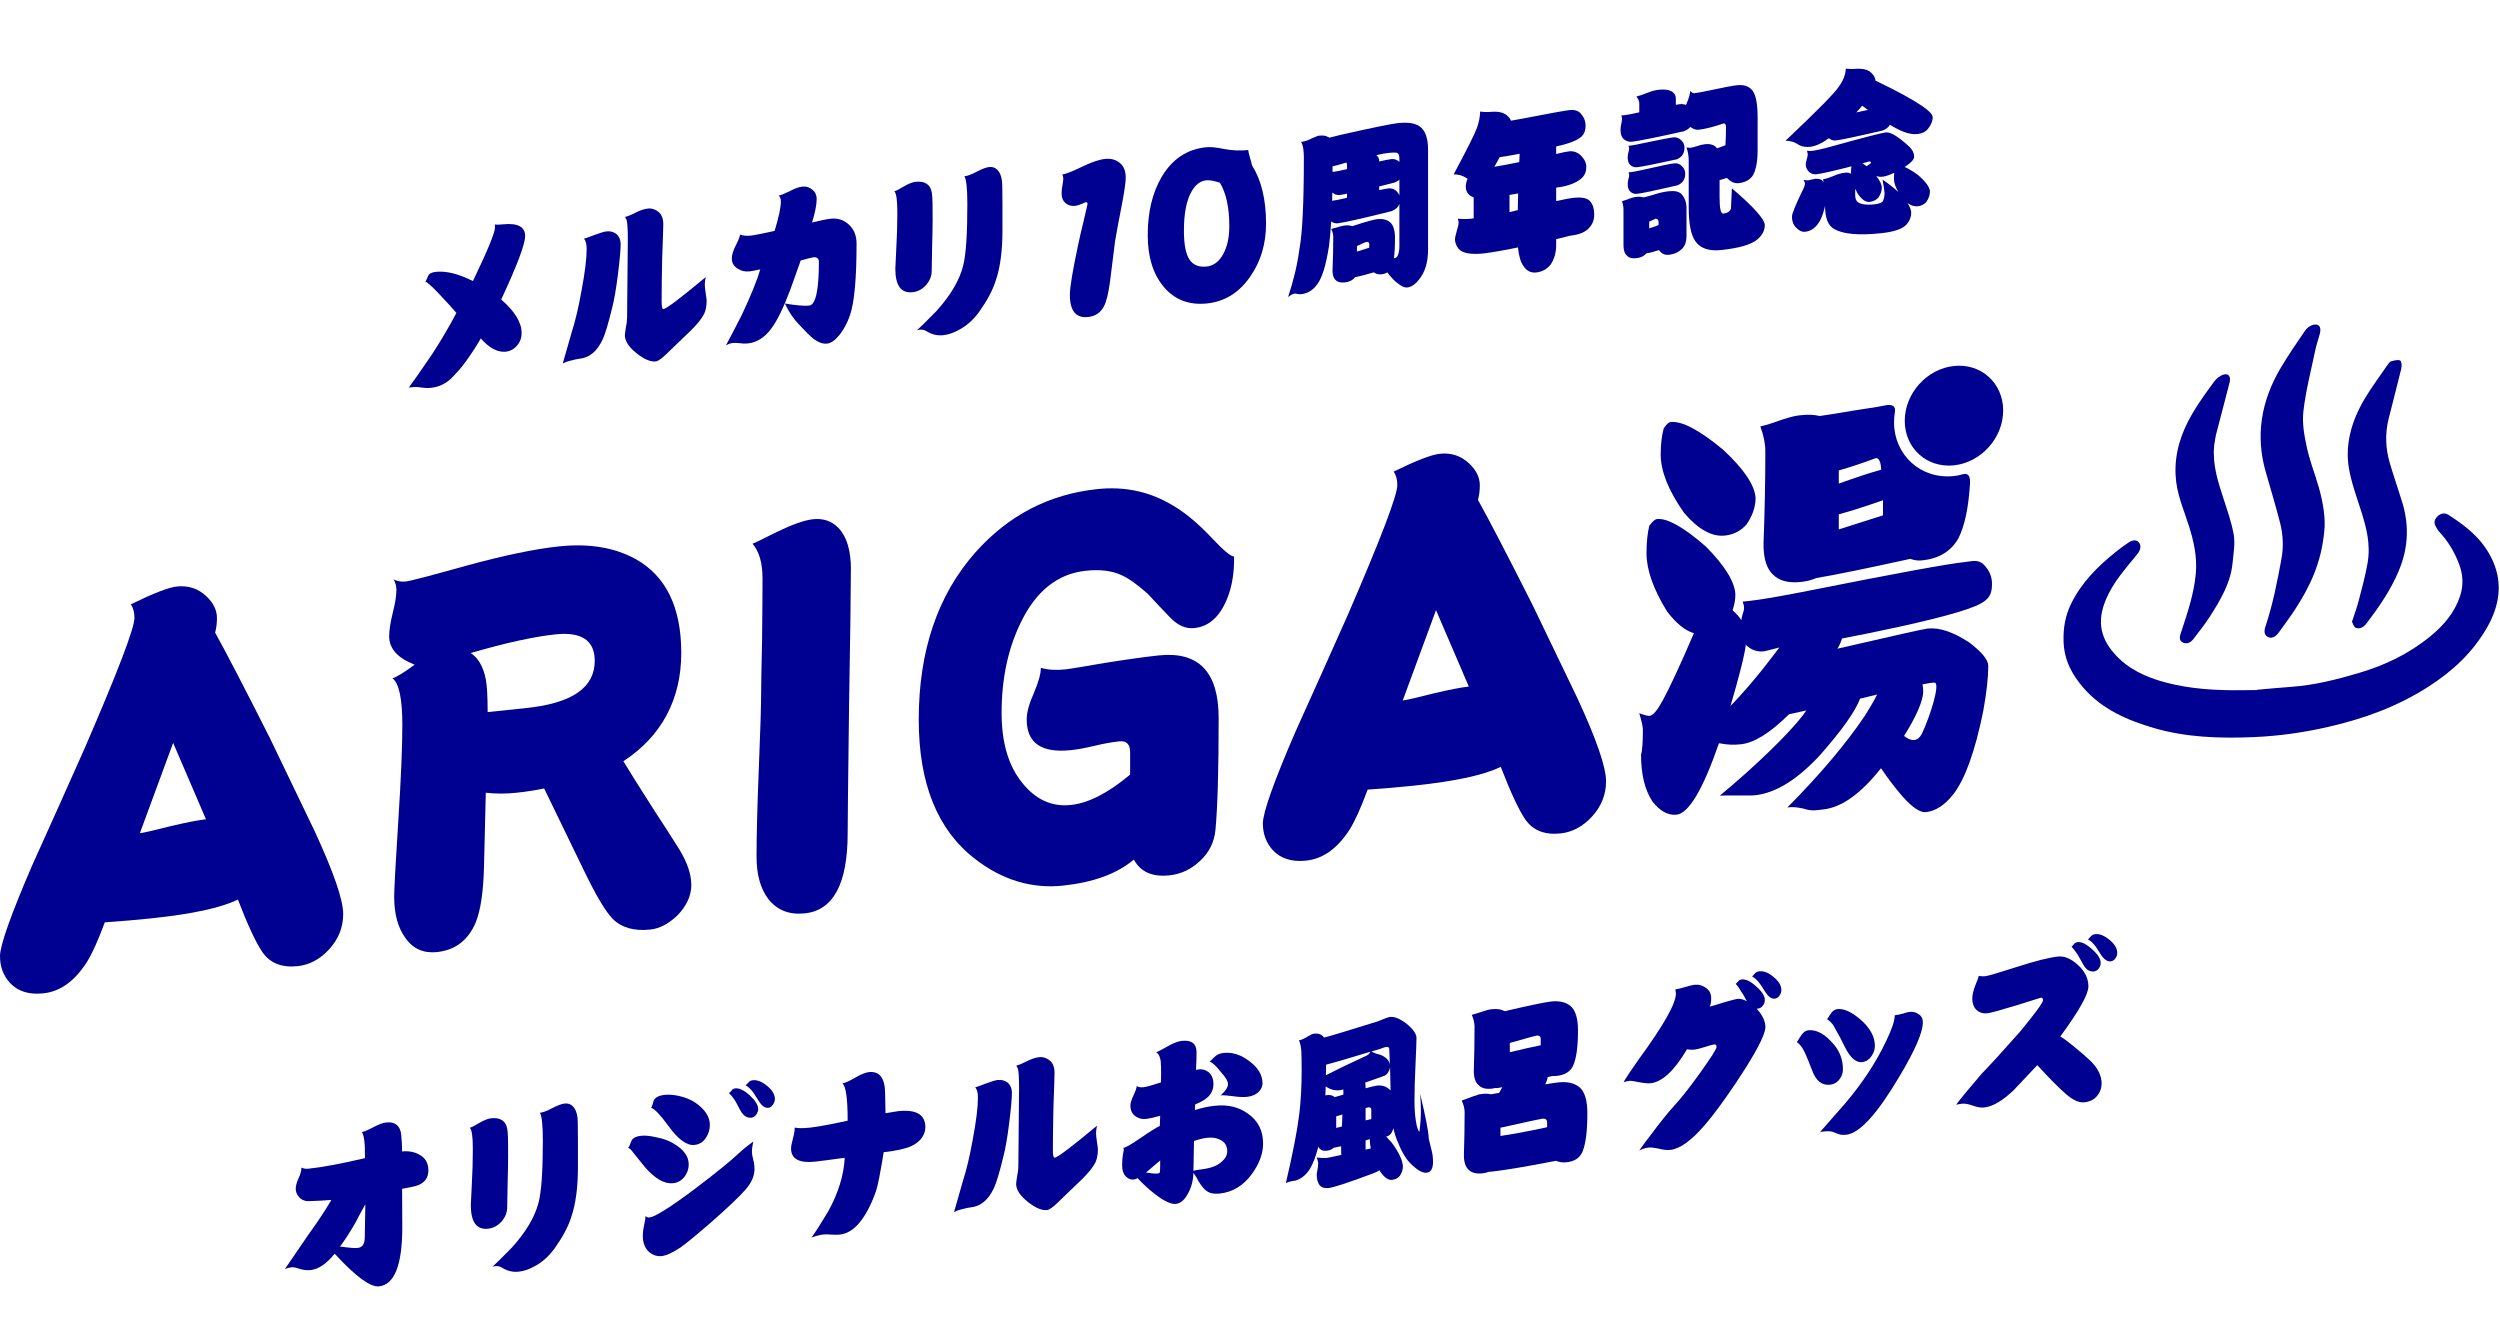 <svg width="625" height="333" viewBox="0 0 625 333" fill="none" xmlns="http://www.w3.org/2000/svg">
<path d="M131.278 59.012C131.278 61.044 129.287 66.334 125.306 74.881C128.706 77.849 130.405 80.627 130.405 83.213C130.405 84.629 129.915 85.805 128.935 86.739C128.2 87.432 127.389 87.825 126.501 87.919C124.418 88.138 122.321 87.034 120.208 84.608C119.534 85.757 118.906 86.777 118.325 87.67C116.824 89.921 115.645 91.523 114.788 92.475C113.563 93.866 112.69 94.759 112.17 95.152C110.853 96.183 109.398 96.783 107.806 96.95C107.01 97.034 106.198 97.011 105.372 96.883C104.575 96.751 103.963 96.707 103.534 96.752L102.202 96.892C103.09 95.722 105.05 92.914 108.082 88.469C110.256 85.131 112.261 81.718 114.099 78.23C112.935 76.874 111.879 75.708 110.929 74.73C108.694 72.255 107.163 70.799 106.336 70.363C106.459 70.319 106.688 69.864 107.025 68.997C107.27 68.417 107.913 68.073 108.954 67.963C111.557 67.69 114.65 68.458 118.233 70.267C121.907 62.614 123.745 58.157 123.745 56.894C123.745 56.71 123.729 56.45 123.699 56.114C124.128 56.192 124.786 56.184 125.674 56.091C129.41 55.699 131.278 56.672 131.278 59.012Z" fill="#000091"/>
<path d="M176.66 75.165C176.66 76.427 176.461 77.51 176.062 78.414C175.45 79.649 174.271 81.112 172.526 82.804C170.566 84.673 168.606 86.557 166.646 88.457C165.421 89.663 164.518 90.297 163.936 90.358C162.619 90.496 161.027 89.817 159.159 88.32C157.199 86.771 156.219 85.272 156.219 83.825C156.219 83.61 156.296 83.001 156.449 82C156.663 80.992 156.771 80.15 156.771 79.472C156.771 78.887 156.801 75.682 156.862 69.856C156.924 64.03 156.954 60.686 156.954 59.824C156.954 57.484 156.862 55.892 156.679 55.049C156.526 54.788 156.388 54.51 156.265 54.215C156.725 54.167 157.567 53.832 158.792 53.211C159.986 52.593 161.073 52.232 162.053 52.129C162.788 52.052 163.507 52.238 164.212 52.687C165.284 53.314 165.819 54.427 165.819 56.028C165.819 56.983 165.728 59.825 165.544 64.556C165.452 69.215 165.406 72.853 165.406 75.47C165.406 76.702 165.559 77.301 165.865 77.269C166.6 77.192 170.122 74.528 176.43 69.277C176.277 69.971 176.2 70.594 176.2 71.149C176.2 71.641 176.277 72.372 176.43 73.341C176.583 74.311 176.66 74.918 176.66 75.165ZM155.163 60.982C155.163 62.398 154.949 64.838 154.52 68.301C154.061 72.075 153.555 75.007 153.004 77.097C152.055 80.984 151.274 83.575 150.661 84.871C149.283 87.818 147.37 89.42 144.92 89.678C144.369 89.736 143.527 89.916 142.394 90.22C141.904 90.333 141.337 90.547 140.694 90.861L142.899 83.147C143.817 80.31 144.644 76.821 145.379 72.679C146.237 68.155 146.665 64.677 146.665 62.245C146.665 60.982 146.436 60.129 145.976 59.684C146.16 59.665 147.017 59.359 148.549 58.767C150.049 58.209 151.06 57.903 151.58 57.848C152.652 57.736 153.555 58.01 154.29 58.672C154.872 59.319 155.163 60.089 155.163 60.982Z" fill="#000091"/>
<path d="M214.14 60.88C214.14 69.532 213.605 75.47 212.533 78.692C211.89 80.607 211.017 82.269 209.915 83.678C208.812 85.057 207.756 85.799 206.745 85.905C205.673 86.018 204.495 85.572 203.208 84.568C202.535 84.023 201.386 82.881 199.763 81.143C198.294 79.604 197.115 77.85 196.227 75.88C199.044 76.354 201.065 76.526 202.29 76.397C203.913 76.227 204.724 72.585 204.724 65.472C204.724 64.61 204.25 64.229 203.3 64.329C203.117 64.348 202.075 64.612 200.177 65.119C199.779 66.208 198.906 68.655 197.559 72.461C195.844 77.013 194.251 80.26 192.782 82.2C191.128 84.406 189.184 85.626 186.948 85.861C186.305 85.929 185.631 85.907 184.927 85.797C184.192 85.72 183.595 85.706 183.136 85.754C182.646 85.806 182.095 86.002 181.482 86.344C182.309 84.84 183.626 82.316 185.432 78.769C187.729 73.879 189.275 70.067 190.072 67.336C188.663 67.638 187.79 67.807 187.453 67.842C186.29 67.964 185.295 67.746 184.468 67.186C183.457 66.584 182.952 65.729 182.952 64.62C182.952 63.697 183.304 62.566 184.008 61.23C184.682 59.866 185.019 58.999 185.019 58.63C185.693 58.928 186.596 59.018 187.729 58.899C188.556 58.812 190.531 58.42 193.654 57.722C194.696 54.318 195.216 51.877 195.216 50.399C195.216 49.691 195.032 49.187 194.665 48.887C195.124 48.838 196.028 48.482 197.375 47.817C198.692 47.124 199.763 46.734 200.59 46.647C201.54 46.548 202.382 46.813 203.117 47.444C203.821 48.017 204.173 48.78 204.173 49.735C204.173 51.12 203.79 53.085 203.025 55.629C205.168 55.096 206.715 54.779 207.664 54.679C209.471 54.489 211.002 54.99 212.257 56.182C213.513 57.375 214.14 58.941 214.14 60.88Z" fill="#000091"/>
<path d="M250.611 57.67C250.611 62.781 250.044 66.967 248.911 70.227C248.176 72.551 246.814 75.112 244.823 77.907C243.353 79.971 241.593 81.526 239.541 82.573C238.255 83.263 237.015 83.67 235.82 83.796C234.32 83.953 232.927 83.622 231.641 82.803C230.997 82.378 230.201 82.292 229.252 82.546C229.987 81.915 231.595 80.329 234.075 77.79C237.627 73.876 239.863 70.1 240.781 66.462C241.486 63.74 241.838 58.608 241.838 51.064C241.838 47.184 241.593 44.854 241.103 44.075C241.868 43.994 242.894 43.609 244.18 42.92C245.528 42.224 246.553 41.839 247.258 41.765C248.299 41.656 249.11 42.032 249.692 42.895C250.274 43.726 250.565 44.897 250.565 46.405C250.565 46.621 250.58 48.097 250.611 50.834C250.611 53.636 250.611 55.915 250.611 57.67ZM233.156 55.025C233.156 56.626 233.11 59.078 233.019 62.383C232.957 65.622 232.927 67.396 232.927 67.704C232.927 68.997 232.452 70.186 231.503 71.271C230.553 72.325 229.436 72.92 228.15 73.055C225.271 73.358 223.832 71.4 223.832 67.181C223.832 67.181 223.908 65.572 224.062 62.354C224.245 59.133 224.337 56.075 224.337 53.18C224.337 50.009 224.077 48.219 223.556 47.812C223.893 47.777 224.674 47.387 225.899 46.642C227.124 45.929 228.119 45.532 228.885 45.451C231.273 45.2 232.636 46.135 232.973 48.254C233.126 49.378 233.187 51.634 233.156 55.025Z" fill="#000091"/>
<path d="M281.432 44.408C281.432 45.517 281.126 47.689 280.513 50.925C279.595 55.64 279.013 58.765 278.768 60.299C278.339 63.608 277.926 66.915 277.528 70.221C277.13 73.28 276.609 75.413 275.966 76.62C275.139 78.185 273.822 79.062 272.016 79.252C268.984 79.571 267.468 77.713 267.468 73.68C267.468 71.832 268.173 67.602 269.581 60.987C269.826 59.792 270.301 57.74 271.005 54.834C271.587 52.402 271.878 51.139 271.878 51.047C271.878 50.678 271.74 50.507 271.464 50.536C271.434 50.539 271.097 50.683 270.454 50.966C269.841 51.246 269.29 51.411 268.8 51.463C267.943 51.553 267.193 51.37 266.55 50.914C265.784 50.348 265.401 49.48 265.401 48.31C265.401 47.663 265.478 46.963 265.631 46.208C265.753 45.486 265.815 45.018 265.815 44.803C265.815 44.156 265.723 43.765 265.539 43.631C266.335 43.547 267.958 42.915 270.408 41.733C272.827 40.555 274.787 39.888 276.287 39.73C277.727 39.579 278.952 39.912 279.962 40.729C280.942 41.55 281.432 42.776 281.432 44.408Z" fill="#000091"/>
<path d="M316.513 55.882C316.513 60.962 315.196 65.38 312.562 69.136C309.806 73.152 306.208 75.393 301.768 75.86C297.236 76.336 293.607 74.931 290.882 71.646C288.248 68.474 286.932 64.194 286.932 58.806C286.932 53.048 288.095 48.184 290.422 44.214C293.056 39.78 296.746 37.314 301.492 36.815C302.595 36.699 304.126 36.846 306.086 37.256C308.045 37.635 310.036 37.718 312.057 37.506C312.057 37.783 312.21 38.444 312.516 39.49C312.823 40.505 312.976 41.104 312.976 41.289C315.334 45.013 316.513 49.877 316.513 55.882ZM307.326 56.57C307.326 51.921 306.545 48.292 304.983 45.685C303.513 45.193 302.38 44.989 301.584 45.073C300.114 45.227 298.905 46.124 297.956 47.764C296.639 49.965 295.98 53.267 295.98 57.67C295.98 61.088 296.44 63.487 297.358 64.869C298.246 66.254 299.686 66.841 301.676 66.632C303.391 66.452 304.769 65.414 305.81 63.519C306.821 61.657 307.326 59.341 307.326 56.57Z" fill="#000091"/>
<path d="M329.546 33.937C330.71 33.814 331.491 33.901 331.889 34.198C332.042 34.213 332.18 34.291 332.302 34.432C333.068 34.228 334.017 33.99 335.15 33.717C343.05 31.932 347.827 30.953 349.481 30.779C351.931 30.521 353.722 30.78 354.855 31.553C356.294 32.541 357.014 34.483 357.014 37.377V62.456C357.014 64.919 356.539 66.986 355.59 68.656C354.396 70.66 353.14 71.731 351.824 71.869C351.15 71.94 350.338 71.579 349.389 70.786C348.685 70.305 347.827 69.41 346.817 68.1C346.419 68.358 345.929 68.517 345.347 68.578C344.612 68.655 343.984 68.49 343.464 68.083C341.535 68.655 339.958 69.067 338.733 69.319C338.61 69.455 338.488 69.591 338.365 69.728C337.845 70.213 337.125 70.504 336.206 70.601C335.165 70.71 334.415 70.528 333.956 70.052C333.404 69.587 333.129 68.8 333.129 67.691C333.251 64.753 333.313 61.914 333.313 59.174C333.313 58.558 333.144 57.914 332.807 57.241C333.267 57.131 333.879 56.959 334.645 56.725C335.196 56.544 335.716 56.427 336.206 56.376C336.972 56.295 337.6 56.352 338.09 56.547C338.12 56.544 338.166 56.524 338.227 56.487C341.443 55.441 343.464 54.874 344.291 54.787C345.638 54.645 346.71 54.902 347.506 55.558C348.333 56.24 348.746 57.567 348.746 59.538C348.746 61.601 348.654 63.288 348.47 64.601C348.96 64.488 349.282 64.254 349.435 63.899C349.711 63.254 349.848 62.486 349.848 61.593V50.97C349.542 51.803 348.884 52.411 347.873 52.794C340.402 54.657 335.915 55.667 334.415 55.825C333.802 55.889 333.267 55.73 332.807 55.347C332.654 57.734 332.47 59.77 332.256 61.456C331.521 66.213 330.557 69.394 329.362 70.997C328.291 72.526 326.928 73.377 325.274 73.551C324.999 73.58 324.662 73.554 324.264 73.473C324.049 73.403 323.835 73.379 323.621 73.402C323.192 73.478 322.656 73.765 322.013 74.263C323.391 70.177 324.34 66.167 324.861 62.233C325.596 58.307 325.963 50.694 325.963 39.394C325.963 37.454 325.734 36.154 325.274 35.494C326.315 35.323 327.188 35.031 327.892 34.618C328.934 34.17 329.485 33.943 329.546 33.937ZM339.238 62.893C339.728 62.749 340.248 62.586 340.8 62.405C341.381 62.221 341.887 62.06 342.315 61.922V60.953C342.315 60.614 342.07 60.455 341.58 60.476C341.458 60.489 340.677 60.832 339.238 61.507V62.893ZM333.037 50.197C333.741 50.123 334.981 49.869 336.758 49.436V48.42C335.931 48.599 335.318 48.71 334.92 48.752C334.216 48.826 333.603 48.613 333.083 48.113C333.052 48.825 333.037 49.519 333.037 50.197ZM344.796 46.605V47.529C345.929 47.287 346.71 47.143 347.138 47.098C347.873 47.021 348.532 47.244 349.114 47.768C349.45 48.102 349.695 48.461 349.848 48.845V44.919C349.512 45.232 349.083 45.477 348.562 45.655C347.215 46.012 345.959 46.329 344.796 46.605ZM333.129 42.936C333.221 42.957 333.282 42.966 333.313 42.963C333.986 42.892 335.135 42.663 336.758 42.277V41.307C336.758 41.061 336.712 40.835 336.62 40.629C336.283 40.726 335.946 40.823 335.609 40.92C334.66 41.205 333.833 41.43 333.129 41.596C333.129 42.058 333.129 42.505 333.129 42.936ZM344.061 38.785C344.551 39.133 344.796 39.631 344.796 40.278V40.37C346.296 40.028 347.322 39.827 347.873 39.77C348.608 39.692 349.267 39.931 349.848 40.486V39.747C349.848 38.946 349.695 38.454 349.389 38.271C349.205 38.105 348.394 38.098 346.955 38.249C346.281 38.32 345.316 38.499 344.061 38.785Z" fill="#000091"/>
<path d="M370.028 27.888C371.008 28.032 372.034 28.047 373.106 27.934C374.453 27.854 375.54 28.063 376.367 28.561C377.071 29.072 377.53 29.609 377.745 30.172C378.663 30.013 379.689 29.829 380.822 29.617C387.406 28.34 391.28 27.64 392.443 27.518C393.638 27.393 394.556 27.681 395.199 28.383C395.996 29.285 396.394 30.305 396.394 31.445C396.394 32.522 396.118 33.352 395.567 33.933C394.679 34.95 392.627 35.812 389.412 36.52C389.289 36.533 389.167 36.561 389.044 36.605V38.498C390.606 38.118 391.693 37.897 392.306 37.832C393.408 37.716 394.388 38.075 395.245 38.909C396.133 39.801 396.577 40.739 396.577 41.725C396.577 42.772 396.286 43.618 395.705 44.264C394.602 45.427 392.811 46.246 390.33 46.723C389.902 46.768 389.473 46.828 389.044 46.904V50.276C391.127 49.81 392.566 49.536 393.362 49.452C395.199 49.259 396.501 49.461 397.266 50.058C398.124 50.83 398.552 52.017 398.552 53.618C398.552 54.942 398.154 56.031 397.358 56.884C396.44 57.997 394.862 58.67 392.627 58.905C391.402 59.219 390.208 59.514 389.044 59.79V61.268C389.044 63.085 388.6 64.686 387.712 66.073C386.763 67.281 385.538 67.964 384.038 68.122C382.69 68.263 381.618 67.698 380.822 66.427C380.149 65.513 379.705 63.989 379.49 61.856C376.244 62.536 373.396 63.036 370.947 63.355C367.731 63.693 365.634 63.313 364.654 62.215C364.041 61.417 363.735 60.603 363.735 59.771C363.735 59.525 363.888 58.847 364.195 57.737C364.501 56.812 364.654 56.072 364.654 55.518L364.47 54.66C365.573 54.79 366.706 54.794 367.869 54.672C368.053 54.653 368.237 54.618 368.42 54.568V49.349C368.175 49.251 367.93 49.139 367.685 49.01C366.859 48.451 366.445 47.678 366.445 46.693C366.445 46.046 366.598 45.368 366.905 44.659C366.782 44.61 366.66 44.546 366.537 44.466C365.649 43.882 364.608 43.591 363.414 43.594C366.843 37.167 368.788 33.284 369.247 31.942C369.737 30.598 369.997 29.246 370.028 27.888ZM379.444 52.532C379.475 51.235 379.506 49.846 379.536 48.365C378.771 48.507 378.051 48.629 377.377 48.731V53.026C378.082 52.86 378.771 52.695 379.444 52.532ZM379.812 40.531C379.842 39.912 379.873 39.262 379.904 38.581C379.904 38.551 379.904 38.504 379.904 38.443C377.331 38.929 375.708 39.207 375.035 39.278C375.004 39.281 374.973 39.284 374.943 39.288C374.82 39.485 374.713 39.666 374.621 39.829C374.254 40.545 373.902 41.167 373.565 41.696C375.249 41.426 377.331 41.038 379.812 40.531Z" fill="#000091"/>
<path d="M414.828 22.426C416.114 22.291 417.14 22.429 417.906 22.841C418.61 23.26 418.962 23.885 418.962 24.716V26.194C419.421 26.115 419.774 26.063 420.019 26.037C420.539 25.982 421.029 26.054 421.488 26.252C421.55 26.122 421.611 25.993 421.672 25.863C422.254 24.447 422.545 23.401 422.545 22.723C422.912 23.146 423.265 23.34 423.601 23.305C424.398 23.221 426.036 22.91 428.516 22.373C431.333 21.769 433.232 21.415 434.212 21.312C435.927 21.132 437.198 21.537 438.024 22.528C438.943 23.571 439.402 25.862 439.402 29.403V37.532C439.402 40.303 439.02 42.391 438.254 43.796C437.519 44.95 436.294 45.618 434.579 45.798C433.63 45.898 432.681 45.459 431.732 44.481C431.058 44.706 430.445 44.893 429.894 45.044V49.385C429.894 52.126 430.2 53.464 430.813 53.399C431.854 53.29 432.497 52.868 432.742 52.134L432.972 47.076C438.453 51.765 441.194 54.833 441.194 56.28C441.194 57.666 440.535 58.889 439.219 59.952C437.657 61.194 434.671 62.046 430.262 62.51C427.261 62.825 425.132 62.11 423.877 60.363C422.744 58.82 422.177 55.969 422.177 51.813V40.081C422.177 39.004 421.994 37.93 421.626 36.86C421.994 36.945 422.361 36.968 422.729 36.929C423.004 36.9 423.509 36.77 424.244 36.539C424.949 36.28 425.638 36.115 426.311 36.044C427.383 35.932 428.225 36.12 428.838 36.61C428.991 36.748 429.129 36.903 429.251 37.075C429.741 36.931 430.277 36.736 430.859 36.49C431.043 36.409 431.211 36.346 431.364 36.299C431.456 34.596 431.502 33.128 431.502 31.896C431.502 31.219 431.333 30.867 430.997 30.841C428.302 31.74 426.204 32.269 424.704 32.426C423.969 32.504 423.265 32.27 422.591 31.725C422.193 32.197 421.642 32.563 420.937 32.822C413.772 34.407 409.469 35.274 408.03 35.426C407.203 35.513 406.484 35.28 405.871 34.729C405.381 34.257 405.136 33.513 405.136 32.497C405.136 31.973 405.198 31.459 405.32 30.953C405.443 30.509 405.504 30.041 405.504 29.549C405.504 29.456 405.443 29.232 405.32 28.875L406.193 28.783C406.866 28.712 408.076 28.478 409.821 28.079V25.862C409.821 25.277 409.576 24.702 409.087 24.138C409.668 24.015 410.771 23.637 412.394 23.005C413.098 22.715 413.909 22.522 414.828 22.426ZM418.411 34.335C419.085 34.264 419.697 34.492 420.248 35.019C420.83 35.543 421.121 36.174 421.121 36.913C421.121 38.361 420.463 39.338 419.146 39.846C413.664 41.038 410.373 41.692 409.27 41.808C408.597 41.878 408.015 41.678 407.525 41.206C407.127 40.817 406.928 40.191 406.928 39.329C406.928 38.929 406.989 38.506 407.111 38.062C407.234 37.711 407.295 37.335 407.295 36.935C407.295 36.873 407.234 36.71 407.111 36.446L407.846 36.369C408.367 36.314 409.362 36.117 410.832 35.778C415.027 34.906 417.554 34.425 418.411 34.335ZM418.595 40.828C419.268 40.757 419.881 40.969 420.432 41.466C421.014 42.02 421.305 42.667 421.305 43.406C421.305 44.853 420.646 45.831 419.33 46.339C413.726 47.636 410.373 48.343 409.27 48.458C408.597 48.529 408.015 48.329 407.525 47.857C407.127 47.467 406.928 46.857 406.928 46.026C406.928 45.595 406.989 45.173 407.111 44.76C407.234 44.408 407.295 44.032 407.295 43.632C407.295 43.539 407.234 43.361 407.111 43.097L407.846 43.02C408.398 42.962 409.408 42.763 410.878 42.424C415.134 41.453 417.707 40.921 418.595 40.828ZM409.087 49.217C409.791 49.143 410.373 49.189 410.832 49.356C411.444 49.231 412.225 49.025 413.175 48.741C414.706 48.241 416.038 47.932 417.171 47.813C418.702 47.652 419.774 47.893 420.386 48.537C421.213 49.466 421.626 50.639 421.626 52.055V59.076C421.626 60.338 421.305 61.326 420.662 62.041C419.774 62.996 418.61 63.55 417.171 63.701C416.344 63.788 415.64 63.523 415.058 62.907C414.935 62.796 414.828 62.669 414.736 62.525C413.328 62.981 412.256 63.263 411.521 63.371C411.49 63.436 411.46 63.485 411.429 63.519C410.847 64.104 410.066 64.447 409.087 64.55C407.984 64.666 407.188 64.442 406.698 63.878C406.147 63.382 405.871 62.517 405.871 61.286V52.418C405.871 51.741 405.749 51.03 405.504 50.286C405.994 50.173 406.652 49.95 407.479 49.617C408.061 49.401 408.597 49.268 409.087 49.217ZM412.302 57.1C412.731 56.962 413.19 56.806 413.68 56.632C414.047 56.47 414.369 56.344 414.644 56.253C414.644 56.038 414.644 55.837 414.644 55.653C414.644 55.006 414.399 54.678 413.909 54.668C413.297 54.978 412.761 55.219 412.302 55.391V57.1Z" fill="#000091"/>
<path d="M461.45 17.156C462.399 17.272 463.349 17.28 464.298 17.18C465.584 17.137 466.61 17.353 467.376 17.826C468.325 18.558 468.815 19.338 468.845 20.166C469.274 20.337 469.703 20.538 470.132 20.77C474.572 22.92 478.047 24.834 480.558 26.509C482.304 27.712 483.177 28.651 483.177 29.329C483.177 30.253 482.778 31.218 481.982 32.225C481.37 32.967 480.512 33.396 479.41 33.512C478.399 33.618 477.266 33.445 476.011 32.992C475.031 32.633 473.852 32.033 472.474 31.193C472.107 31.847 471.494 32.327 470.637 32.633C464.145 34.146 460.256 34.971 458.97 35.106C458.296 35.177 457.714 34.992 457.224 34.55C455.448 35.846 453.871 36.566 452.493 36.71C451.268 36.839 450.212 36.596 449.324 35.981C448.466 35.456 447.487 35.189 446.384 35.182C454.254 27.735 458.679 23.251 459.659 21.732C460.792 20.197 461.389 18.671 461.45 17.156ZM464.068 28.104C465.201 27.862 466.166 27.653 466.962 27.477C466.442 27.1 465.967 26.75 465.538 26.425C465.11 26.963 464.62 27.523 464.068 28.104ZM471.51 33.095C472.673 32.973 474.633 34.183 477.389 36.726C478.155 37.508 478.537 38.33 478.537 39.192C478.537 39.87 477.741 40.723 476.149 41.752C477.067 42.118 478.17 42.772 479.456 43.714C481.385 45.359 482.396 46.731 482.488 47.829C482.488 48.691 482.197 49.569 481.615 50.461C481.033 51.108 480.298 51.477 479.41 51.571C478.614 51.654 477.772 51.389 476.884 50.774C477.496 51.726 477.802 52.525 477.802 53.171C477.802 54.249 477.42 55.228 476.654 56.109C475.643 57.232 473.515 57.963 470.269 58.305C464.757 58.884 460.884 58.552 458.648 57.309C457.056 56.491 456.26 54.543 456.26 51.464C456.015 52.659 455.663 53.759 455.203 54.761C454.254 56.709 452.937 57.771 451.253 57.948C450.457 58.032 449.645 57.609 448.819 56.679C448.267 56.06 447.992 55.212 447.992 54.134C447.992 53.456 448.803 51.431 450.426 48.059C450.977 47.015 451.253 46.278 451.253 45.847C451.253 45.724 451.131 45.444 450.886 45.008C451.467 45.07 451.881 45.088 452.126 45.062C453.014 44.846 453.55 44.728 453.733 44.709C454.683 44.609 455.372 44.829 455.8 45.369C455.862 45.424 455.908 45.496 455.938 45.586C455.877 45.253 455.8 45.015 455.709 44.871C456.78 44.604 457.668 44.311 458.373 43.99C459.322 43.552 460.348 43.275 461.45 43.159C461.91 43.111 462.338 43.204 462.736 43.439C462.736 43.347 462.736 43.27 462.736 43.208C462.736 42.593 462.782 42.049 462.874 41.577C458.281 42.768 455.356 43.43 454.101 43.562C453.366 43.639 452.723 43.414 452.172 42.887C451.682 42.323 451.437 41.748 451.437 41.163C451.437 40.794 451.483 40.496 451.575 40.271C451.82 39.414 451.942 38.847 451.942 38.57C451.942 38.508 451.881 38.207 451.758 37.665C452.187 37.743 452.555 37.766 452.861 37.734C453.963 37.618 455.739 37.216 458.189 36.528C466.059 34.346 470.499 33.201 471.51 33.095ZM474.587 48.013C473.852 46.766 473.485 45.635 473.485 44.619C473.485 44.096 473.515 43.615 473.577 43.178C472.352 43.768 471.372 44.102 470.637 44.179C470.116 44.234 469.596 44.181 469.075 44.02C469.963 45.128 470.422 46.095 470.453 46.923C470.453 47.755 470.162 48.586 469.58 49.417C468.999 50.032 468.264 50.387 467.376 50.48C466.426 50.58 465.446 49.898 464.436 48.434C464.191 47.997 463.977 47.574 463.793 47.162C463.793 47.654 463.793 48.162 463.793 48.686C463.793 49.64 464.038 50.277 464.528 50.595C465.416 51.117 466.733 51.287 468.478 51.103C469.764 50.968 470.53 50.657 470.775 50.169C471.02 49.589 471.142 48.96 471.142 48.283C471.142 47.944 470.974 46.823 470.637 44.918C472.015 45.82 473.332 46.852 474.587 48.013ZM465.63 40.826C465.936 41.04 466.273 41.282 466.641 41.551C467.376 41.074 467.743 40.788 467.743 40.696C467.743 40.45 467.575 40.344 467.238 40.38C466.656 40.533 466.12 40.682 465.63 40.826Z" fill="#000091"/>
<path d="M107.094 292.625C107.094 294.319 106.283 295.528 104.66 296.253C103.925 296.546 102.547 296.86 100.526 297.195L100.572 306.797C100.572 316.25 98.627 321.181 94.738 321.59C92.564 321.818 88.874 319.096 83.669 313.424C81.647 315.945 79.626 317.312 77.605 317.525C76.84 317.605 75.967 317.512 74.987 317.246C74.038 316.914 73.349 316.771 72.92 316.816C72.308 316.881 71.741 317.033 71.221 317.272C72.047 316.077 74.007 313.207 77.1 308.664C79.489 305.365 81.403 302.469 82.842 299.978C81.739 300.094 79.887 300.196 77.284 300.285C76.243 300.333 75.401 299.99 74.757 299.257C74.206 298.638 73.931 297.943 73.931 297.173C73.931 296.527 74.145 295.704 74.574 294.704C75.094 293.664 75.355 292.728 75.355 291.897C75.875 292.15 76.457 292.243 77.1 292.176C80.622 291.805 85.338 290.925 91.248 289.534C91.248 288.549 91.232 287.565 91.202 286.583C91.079 284.564 90.819 283.375 90.421 283.016C90.911 282.965 91.86 282.572 93.269 281.839C94.647 281.109 95.734 280.703 96.53 280.619C98.765 280.384 100.021 281.376 100.296 283.595C100.449 285.211 100.526 286.634 100.526 287.866C102.118 287.699 103.527 287.951 104.752 288.623C106.314 289.413 107.094 290.747 107.094 292.625ZM91.339 301.071C90.482 302.577 89.655 304.111 88.859 305.673C87.297 308.362 86.011 310.345 85.001 311.621C87.205 311.943 88.675 312.066 89.41 311.989C90.145 311.911 90.65 311.55 90.926 310.906C91.11 310.517 91.202 309.845 91.202 308.891C91.202 308.029 91.248 305.422 91.339 301.071Z" fill="#000091"/>
<path d="M144.484 291.79C144.484 296.901 143.917 301.087 142.784 304.347C142.049 306.672 140.687 309.232 138.696 312.028C137.226 314.091 135.466 315.646 133.414 316.693C132.128 317.383 130.888 317.79 129.693 317.916C128.193 318.073 126.8 317.743 125.514 316.923C124.87 316.498 124.074 316.413 123.125 316.666C123.86 316.035 125.468 314.449 127.948 311.91C131.5 307.996 133.736 304.22 134.654 300.583C135.359 297.861 135.711 292.728 135.711 285.184C135.711 281.304 135.466 278.975 134.976 278.195C135.741 278.114 136.767 277.729 138.053 277.04C139.401 276.344 140.426 275.959 141.131 275.885C142.172 275.776 142.983 276.152 143.565 277.015C144.147 277.847 144.438 279.017 144.438 280.526C144.438 280.741 144.453 282.217 144.484 284.955C144.484 287.757 144.484 290.035 144.484 291.79ZM127.029 289.145C127.029 290.746 126.983 293.198 126.892 296.503C126.83 299.742 126.8 301.516 126.8 301.824C126.8 303.117 126.325 304.306 125.376 305.391C124.426 306.445 123.309 307.04 122.023 307.175C119.144 307.478 117.705 305.52 117.705 301.302C117.705 301.302 117.781 299.693 117.935 296.474C118.118 293.253 118.21 290.195 118.21 287.3C118.21 284.129 117.95 282.34 117.429 281.933C117.766 281.897 118.547 281.507 119.772 280.763C120.997 280.049 121.992 279.652 122.758 279.571C125.146 279.32 126.509 280.255 126.846 282.375C126.999 283.498 127.06 285.754 127.029 289.145Z" fill="#000091"/>
<path d="M193.724 274.745C193.724 275.238 193.556 275.717 193.219 276.184C192.913 276.647 192.53 276.903 192.071 276.951C191.244 277.038 190.463 276.489 189.728 275.304C188.84 273.919 188.365 273.184 188.304 273.098C187.661 272.242 187.033 271.661 186.421 271.356C186.482 271.319 186.742 271.045 187.202 270.535C187.416 270.266 187.753 270.107 188.212 270.059C189.315 269.943 190.509 270.418 191.795 271.484C193.081 272.549 193.724 273.637 193.724 274.745ZM189.544 277.263C189.544 277.755 189.36 278.252 188.993 278.752C188.656 279.157 188.273 279.382 187.845 279.427C186.742 279.543 185.824 278.932 185.089 277.592C184.568 276.569 184.155 275.797 183.849 275.275C183.267 274.382 182.715 273.701 182.195 273.232C182.409 273.178 182.654 272.968 182.93 272.6C183.114 272.304 183.404 272.135 183.803 272.093C184.813 271.987 186.023 272.568 187.431 273.836C188.84 275.135 189.544 276.277 189.544 277.263ZM177.464 281.211C177.464 282.443 177.112 283.558 176.407 284.555C175.734 285.55 174.8 286.11 173.605 286.235C171.707 286.435 169.548 284.861 167.129 281.512C165.077 278.71 163.623 277.185 162.765 276.937C162.918 276.797 163.071 276.443 163.225 275.872C163.316 275.278 163.515 274.856 163.822 274.609C164.25 274.133 165.047 273.833 166.21 273.711C167.221 273.605 168.4 273.696 169.747 273.986C171.309 274.345 172.641 274.883 173.743 275.598C176.224 277.308 177.464 279.179 177.464 281.211ZM172.182 291.096C172.182 292.235 171.814 293.29 171.079 294.26C170.314 295.172 169.38 295.686 168.277 295.802C166.103 296.03 163.745 294.677 161.204 291.742C160.56 290.947 159.611 289.769 158.356 288.208C157.804 287.434 157.36 287.019 157.024 286.962C157.238 286.755 157.422 286.412 157.575 285.934C157.759 285.361 157.973 284.953 158.218 284.712C158.677 284.294 159.366 284.037 160.285 283.94C161.295 283.834 162.566 283.962 164.097 284.325C165.843 284.665 167.267 285.177 168.369 285.862C170.911 287.35 172.182 289.095 172.182 291.096ZM188.626 292.277C188.626 293.94 187.906 295.617 186.467 297.308C184.905 299.104 182.011 301.856 177.785 305.564C173.988 308.857 171.431 310.958 170.115 311.866C168.155 313.18 166.578 313.9 165.383 314.026C164.342 314.135 163.378 313.852 162.49 313.175C161.295 312.254 160.698 310.823 160.698 308.884C160.698 308.145 160.805 307.287 161.02 306.31C161.265 305.299 161.387 304.531 161.387 304.008C161.663 304.287 161.984 304.407 162.352 304.368C163.76 304.22 167.527 301.854 173.651 297.269C178.98 293.23 182.593 290.31 184.492 288.509C185.625 287.435 186.911 286.392 188.35 285.378C188.105 286.328 187.982 287.234 187.982 288.096C187.982 288.435 188.09 289.039 188.304 289.909C188.518 290.687 188.626 291.477 188.626 292.277Z" fill="#000091"/>
<path d="M231.343 281.83C231.343 282.753 231.022 283.665 230.379 284.564C229.736 285.401 228.863 286.062 227.76 286.548C226.382 287.185 224.101 287.687 220.916 288.052C220.671 289.648 220.426 291.09 220.182 292.378C219.661 295.42 219.171 297.488 218.712 298.583C216.293 304.934 213.368 308.29 209.938 308.65C209.357 308.711 208.637 308.71 207.78 308.646C206.983 308.576 206.31 308.57 205.759 308.628C205.024 308.705 204.059 308.96 202.865 309.394C203.661 308.356 205.054 306.177 207.045 302.858C209.586 298.249 210.964 293.778 211.179 289.445C207.412 289.964 204.947 290.285 203.783 290.407C199.772 290.829 197.766 289.731 197.766 287.114C197.766 286.621 197.919 285.804 198.226 284.664C198.532 283.554 198.685 282.629 198.685 281.89C199.45 282.087 200.721 282.092 202.497 281.905C204.365 281.709 207.504 281.133 211.914 280.177C211.914 274.573 211.47 271.464 210.581 270.849C211.163 270.788 212.22 270.322 213.751 269.453C215.221 268.591 216.384 268.114 217.242 268.024C219.937 267.741 221.284 269.57 221.284 273.511C221.284 274.188 221.315 275.786 221.376 278.305C223.121 277.998 224.178 277.826 224.545 277.787C229.077 277.311 231.343 278.658 231.343 281.83Z" fill="#000091"/>
<path d="M274.474 287.319C274.474 288.581 274.275 289.664 273.877 290.568C273.265 291.803 272.086 293.266 270.34 294.958C268.381 296.827 266.421 298.711 264.461 300.61C263.236 301.817 262.333 302.451 261.751 302.512C260.434 302.65 258.842 301.971 256.974 300.474C255.014 298.925 254.034 297.426 254.034 295.979C254.034 295.764 254.111 295.155 254.264 294.154C254.478 293.146 254.585 292.303 254.585 291.626C254.585 291.041 254.616 287.836 254.677 282.01C254.738 276.184 254.769 272.84 254.769 271.978C254.769 269.638 254.677 268.046 254.493 267.203C254.34 266.942 254.203 266.664 254.08 266.369C254.539 266.321 255.381 265.986 256.606 265.365C257.801 264.746 258.888 264.386 259.868 264.283C260.603 264.206 261.322 264.392 262.026 264.841C263.098 265.467 263.634 266.581 263.634 268.182C263.634 269.137 263.542 271.979 263.359 276.71C263.267 281.369 263.221 285.007 263.221 287.624C263.221 288.856 263.374 289.455 263.68 289.423C264.415 289.346 267.937 286.682 274.245 281.431C274.092 282.124 274.015 282.748 274.015 283.303C274.015 283.795 274.092 284.526 274.245 285.495C274.398 286.465 274.474 287.072 274.474 287.319ZM252.978 273.136C252.978 274.552 252.763 276.992 252.335 280.455C251.875 284.229 251.37 287.161 250.819 289.251C249.87 293.138 249.089 295.729 248.476 297.025C247.098 299.972 245.184 301.574 242.735 301.832C242.183 301.89 241.341 302.07 240.208 302.374C239.718 302.487 239.152 302.701 238.509 303.015L240.714 295.301C241.632 292.464 242.459 288.975 243.194 284.833C244.051 280.309 244.48 276.831 244.48 274.398C244.48 273.136 244.25 272.283 243.791 271.838C243.975 271.819 244.832 271.513 246.363 270.921C247.864 270.363 248.874 270.057 249.395 270.002C250.467 269.89 251.37 270.164 252.105 270.826C252.687 271.473 252.978 272.243 252.978 273.136Z" fill="#000091"/>
<path d="M315.63 270.892C315.63 271.446 315.431 271.991 315.033 272.525C314.329 273.492 313.211 274.056 311.68 274.217C310.792 274.31 309.613 274.25 308.143 274.035C306.735 273.844 305.739 273.779 305.158 273.84C306.382 272.757 306.995 271.815 306.995 271.015C306.995 270.307 306.382 269.278 305.158 267.929C304.025 266.477 303.106 265.635 302.402 265.401C302.463 265.394 302.846 265.031 303.55 264.31C304.132 263.695 304.913 263.336 305.893 263.233C308.097 263.001 310.241 263.684 312.323 265.282C314.528 266.898 315.63 268.768 315.63 270.892ZM315.768 285.888C315.768 288.351 314.865 290.848 313.058 293.378C310.915 296.375 308.189 298.047 304.882 298.394C303.504 298.539 302.417 298.315 301.621 297.721C300.947 297.237 300.258 296.386 299.554 295.167C299.339 294.666 298.941 294.015 298.359 293.214C298.298 295.191 297.824 296.95 296.936 298.49C296.109 300.024 295.114 300.853 293.95 300.975C292.786 301.097 291.102 300.32 288.897 298.642C287.274 297.397 285.774 296.03 284.396 294.543C284.059 294.733 283.722 294.845 283.385 294.88C282.742 294.948 282.145 294.734 281.594 294.237C280.89 293.603 280.537 292.639 280.537 291.346C280.537 290.392 280.599 289.508 280.721 288.694C280.874 287.939 280.951 287.531 280.951 287.469C280.951 287.254 280.905 287.089 280.813 286.976C281.395 286.915 282.788 286.122 284.993 284.597C287.535 282.851 289.188 281.816 289.954 281.489C289.954 281.304 289.984 280.454 290.046 278.939C288.606 279.367 287.397 279.633 286.417 279.736C285.529 279.829 284.733 279.636 284.028 279.156C283.079 278.578 282.604 277.658 282.604 276.396C282.604 275.78 282.865 274.921 283.385 273.819C283.906 272.718 284.166 271.952 284.166 271.52C284.595 271.783 285.146 271.879 285.82 271.809C286.585 271.728 288.055 271.327 290.229 270.606C290.26 269.648 290.275 269.031 290.275 268.754C290.275 267.03 290.245 265.893 290.183 265.346C290.03 264.161 289.648 263.401 289.035 263.065C289.464 262.927 290.505 262.387 292.159 261.443C293.445 260.723 294.547 260.315 295.466 260.218C297.915 259.961 299.14 260.925 299.14 263.111C299.14 264.096 299.094 265.548 299.003 267.467C299.278 267.407 299.508 267.368 299.692 267.348C300.641 267.249 301.468 267.485 302.172 268.058C302.968 268.775 303.366 269.764 303.366 271.027C303.366 272.104 303.029 273.048 302.356 273.858C301.682 274.668 300.488 275.424 298.773 276.128L298.727 277.518C300.381 276.975 302.049 276.615 303.734 276.438C306.98 276.097 309.736 276.762 312.002 278.432C314.513 280.17 315.768 282.655 315.768 285.888ZM306.811 287.846C306.811 286.46 306.214 285.491 305.02 284.94C304.162 284.475 303.106 284.309 301.85 284.441C300.84 284.548 299.722 284.819 298.497 285.256C298.405 289.268 298.359 291.752 298.359 292.706C298.727 292.575 299.232 292.476 299.875 292.408C301.958 292.189 303.519 291.748 304.56 291.084C306.061 290.095 306.811 289.016 306.811 287.846ZM290.046 291.363C290.046 290.532 290.046 290.116 290.046 290.116C289.433 290.611 288.254 291.613 286.509 293.12C287.764 293.327 288.606 293.423 289.035 293.409C289.556 293.385 289.847 293.308 289.908 293.179C290 293.015 290.046 292.41 290.046 291.363Z" fill="#000091"/>
<path d="M328.492 258.41C329.471 258.307 330.222 258.52 330.742 259.051C330.834 259.133 330.926 259.247 331.018 259.391C332.059 259.159 336.53 257.811 344.43 255.349C346.084 254.652 347.11 254.282 347.508 254.24C348.641 254.121 350.019 254.684 351.642 255.93C353.295 257.296 354.122 258.487 354.122 259.503C354.122 260.365 354.046 262.436 353.893 265.716C353.709 269.492 353.617 272.673 353.617 275.259C353.617 277.599 353.801 279.628 354.168 281.344C354.444 282.393 354.673 282.908 354.857 282.888C355.102 281.138 355.225 279.386 355.225 277.631C355.225 276.615 355.163 275.235 355.041 273.493C356.419 279.199 357.138 282.941 357.2 284.72C357.475 285.8 357.72 286.806 357.935 287.738C358.149 288.577 358.256 289.49 358.256 290.475C358.256 292.168 357.72 293.072 356.649 293.184C355.699 293.284 354.49 292.641 353.02 291.256C351.703 290.071 350.555 288.252 349.575 285.799C349.054 284.653 348.641 283.403 348.335 282.05C348.243 282.46 348.09 282.845 347.875 283.206C347.538 283.734 347.094 284.043 346.543 284.132C346.972 284.579 347.431 285.085 347.921 285.649C349.728 288.077 350.662 290.072 350.723 291.636C350.723 292.437 350.463 293.219 349.942 293.981C349.452 294.556 348.809 294.886 348.013 294.969C347.003 295.076 345.946 294.278 344.844 292.577C344.415 292.869 343.894 293.124 343.282 293.342C337.158 295.648 333.422 296.872 332.074 297.014C330.145 297.217 329.181 296.056 329.181 293.531C329.426 292.304 329.548 291.383 329.548 290.767C329.548 290.49 329.426 290.026 329.181 289.374C330.191 289.514 331.033 289.549 331.707 289.478C331.982 289.449 333.192 289.199 335.336 288.727C335.305 288.515 335.29 288.286 335.29 288.039C335.29 287.547 335.29 287.054 335.29 286.561C334.493 286.737 333.866 286.865 333.406 286.944C332.978 287.359 332.411 287.603 331.707 287.677C330.911 287.761 330.329 287.606 329.961 287.214C329.808 287.076 329.686 286.889 329.594 286.652C328.951 289.09 328.262 290.918 327.527 292.134C326.547 293.746 325.292 294.756 323.76 295.163C322.872 295.256 322.107 295.46 321.464 295.774C323.209 288.324 324.327 282.572 324.817 278.517C325.215 275.273 325.414 271.573 325.414 267.416C325.414 265.661 325.383 264.032 325.322 262.53C325.2 261.434 325.001 260.624 324.725 260.099C325.368 259.97 326.072 259.665 326.838 259.184C327.604 258.703 328.155 258.445 328.492 258.41ZM342.685 287.124C342.532 286.339 342.455 285.608 342.455 284.931C342.455 284.869 342.455 284.823 342.455 284.792C342.088 284.892 341.736 284.991 341.399 285.088V286.658C341.399 286.935 341.399 287.182 341.399 287.397C341.827 287.321 342.256 287.23 342.685 287.124ZM334.049 281.981C334.448 281.877 334.876 281.771 335.336 281.661C335.366 281.627 335.412 281.607 335.473 281.6C335.504 280.92 335.535 280.224 335.565 279.512C335.596 279.201 335.611 278.907 335.611 278.63C334.999 278.817 334.478 278.964 334.049 279.071V281.981ZM341.399 277.005V280.1C341.95 279.98 342.425 279.869 342.823 279.765V277.502C342.823 277.01 342.593 276.788 342.134 276.836C341.981 276.852 341.736 276.908 341.399 277.005ZM333.636 274.311C333.667 274.277 333.713 274.257 333.774 274.25C334.478 274.053 335.167 273.858 335.841 273.664C335.841 273.263 335.841 272.863 335.841 272.463C335.841 272.432 335.841 272.401 335.841 272.371C335.443 272.474 335.137 272.537 334.922 272.559C333.667 272.691 332.503 272.367 331.431 271.587C331.401 272.36 331.37 273.118 331.339 273.86C331.462 273.816 331.584 273.788 331.707 273.775C332.503 273.691 333.115 273.827 333.544 274.182C333.575 274.21 333.605 274.253 333.636 274.311ZM341.307 270.641C341.368 271.004 341.399 271.417 341.399 271.879V272.063C342.96 271.653 343.91 271.43 344.247 271.395C345.349 271.279 346.252 271.492 346.957 272.034C347.232 272.22 347.462 272.412 347.646 272.608C347.615 270.764 347.569 268.782 347.508 266.664C347.477 267.16 347.339 267.59 347.094 267.955C346.849 268.535 346.344 268.926 345.579 269.13C343.956 269.701 342.532 270.205 341.307 270.641ZM331.477 268.811C333.682 267.656 337.066 266.022 341.628 263.911C342.118 263.674 342.44 263.348 342.593 262.932C336.56 264.767 332.871 265.847 331.523 266.174C331.493 267.1 331.477 267.98 331.477 268.811ZM342.869 262.857C343.45 263.226 344.139 263.493 344.936 263.655C345.548 263.837 346.13 264.176 346.681 264.673C347.14 265.117 347.401 265.629 347.462 266.207C347.431 264.979 347.385 263.706 347.324 262.388C347.324 261.896 347.079 261.675 346.589 261.727C346.344 261.752 345.778 261.935 344.89 262.275C344.185 262.472 343.512 262.666 342.869 262.857Z" fill="#000091"/>
<path d="M372.955 252.305C374.302 252.163 375.374 252.327 376.17 252.798C376.201 252.795 376.231 252.792 376.262 252.788C382.417 251.341 386.275 250.535 387.837 250.371C389.858 250.158 391.466 250.544 392.66 251.527C393.885 252.599 394.497 254.628 394.497 257.615C394.497 261.802 394.069 264.788 393.211 266.572C392.507 267.97 391.144 268.775 389.123 268.987C388.756 269.026 388.419 269.031 388.113 269.001C387.714 269.105 387.316 269.193 386.918 269.265C386.857 269.795 386.658 270.401 386.321 271.083C387.822 270.833 388.939 270.669 389.674 270.592C391.848 270.364 393.579 270.767 394.865 271.802C396.181 272.926 396.84 275.089 396.84 278.291C396.84 282.817 396.426 286.047 395.6 287.982C394.926 289.5 393.609 290.362 391.649 290.568C390.639 290.674 389.766 290.55 389.031 290.196C381.406 291.675 375.986 292.583 372.771 292.921C372.587 292.941 372.419 292.943 372.266 292.928C371.776 293.134 371.225 293.269 370.612 293.333C369.05 293.497 367.902 293.202 367.167 292.448C366.371 291.731 365.973 290.511 365.973 288.786C366.095 285.109 366.157 281.547 366.157 278.098C366.157 277.144 365.912 276.153 365.422 275.127C366.157 274.896 367.106 274.55 368.269 274.089C368.729 273.917 369.158 273.78 369.556 273.676C369.556 273.646 369.556 273.615 369.556 273.584C369.617 273.608 369.678 273.617 369.739 273.611C370.046 273.548 370.336 273.502 370.612 273.473C371.439 273.386 372.143 273.42 372.725 273.574C373.337 273.479 374.026 273.361 374.792 273.219C375.068 272.697 375.328 272.223 375.573 271.797C375.083 271.91 374.685 271.983 374.379 272.015C374.195 272.034 374.011 272.023 373.827 271.98C373.521 272.074 373.23 272.136 372.955 272.165C371.424 272.326 370.321 272.026 369.647 271.265C368.851 270.61 368.453 269.435 368.453 267.742C368.576 263.942 368.637 260.271 368.637 256.73C368.637 255.776 368.407 254.769 367.948 253.708C368.622 253.545 369.54 253.264 370.704 252.864C371.5 252.565 372.25 252.379 372.955 252.305ZM375.114 283.992C377.41 283.658 379.998 283.202 382.876 282.622C384.407 282.276 385.709 282.001 386.781 281.796V280.641C386.781 279.964 386.428 279.632 385.724 279.644C385.234 279.696 381.896 280.416 375.711 281.805C375.527 281.855 375.328 281.891 375.114 281.914V283.992ZM377.456 263.055C380.825 262.239 383.397 261.661 385.173 261.32V259.657C385.173 259.134 384.867 258.873 384.254 258.876C383.917 258.912 381.651 259.535 377.456 260.745V263.055Z" fill="#000091"/>
<path d="M445.345 247.513C445.345 248.006 445.177 248.486 444.84 248.952C444.534 249.385 444.151 249.625 443.692 249.673C442.895 249.757 442.115 249.208 441.349 248.026C440.584 246.813 440.109 246.093 439.925 245.866C439.282 245.01 438.654 244.429 438.042 244.124C438.072 244.121 438.317 243.849 438.777 243.308C439.052 243.033 439.42 242.871 439.879 242.823C440.951 242.71 442.13 243.187 443.416 244.252C444.702 245.318 445.345 246.405 445.345 247.513ZM441.349 256.755C441.349 258.726 438.823 263.487 433.77 271.038C430.739 275.513 428.273 278.851 426.375 281.052C422.945 285.077 420.021 287.216 417.602 287.471C416.714 287.564 415.718 287.453 414.616 287.138C413.483 286.918 412.672 286.834 412.182 286.886C411.355 286.972 410.559 287.226 409.793 287.645C410.773 286.248 411.738 284.946 412.687 283.738C414.922 280.732 416.821 278.362 418.382 276.627C420.25 274.614 422.501 271.76 425.135 268.066C427.799 264.337 429.131 262.227 429.131 261.734C429.131 261.272 428.932 261.062 428.534 261.104C428.227 261.136 427.431 261.358 426.145 261.771C424.89 262.149 424.063 262.359 423.665 262.401C423.022 262.468 422.379 262.444 421.736 262.327C418.582 267.677 415.55 270.505 412.641 270.811C412.028 270.875 411.079 270.79 409.793 270.556C408.507 270.291 407.741 270.171 407.496 270.197C406.884 270.261 406.348 270.379 405.889 270.551C406.379 269.637 407.665 267.7 409.747 264.741C415.902 256.335 418.98 250.885 418.98 248.391C418.98 248.206 418.934 247.857 418.842 247.343C419.332 247.292 420.143 247.099 421.276 246.764C422.348 246.436 423.144 246.244 423.665 246.19C424.614 246.09 425.487 246.306 426.283 246.838C427.293 247.44 427.799 248.342 427.799 249.542C427.799 250.528 427.676 251.233 427.431 251.659C427.768 251.593 428.962 251.237 431.014 250.59C432.79 250.065 433.938 249.775 434.459 249.72C435.102 249.652 435.852 249.851 436.71 250.315C436.097 249.117 435.653 248.347 435.378 248.007C434.857 247.107 434.367 246.42 433.908 245.944C434.092 245.863 434.291 245.673 434.505 245.374C434.781 245.067 435.087 244.897 435.424 244.861C436.465 244.752 437.69 245.347 439.098 246.646C440.507 247.883 441.211 249.01 441.211 250.026C441.211 250.55 441.043 251.014 440.706 251.419C440.4 251.851 440.002 252.093 439.512 252.145C439.297 252.167 439.19 252.179 439.19 252.179C440.629 253.782 441.349 255.308 441.349 256.755Z" fill="#000091"/>
<path d="M468.725 261.498C468.725 262.299 468.465 263.111 467.944 263.936C467.301 264.896 466.49 265.428 465.51 265.531C464.009 265.689 462.601 264.467 461.284 261.865C460.61 260.427 459.615 258.561 458.298 256.267C457.808 255.61 457.303 255.124 456.782 254.81C456.844 254.742 457.135 254.295 457.655 253.471C458.115 252.745 458.681 252.347 459.355 252.276C460.978 252.105 462.907 252.98 465.142 254.901C467.531 256.99 468.725 259.189 468.725 261.498ZM480.714 255.573C480.714 258.068 478.769 262.567 474.88 269.072C469.338 278.461 464.897 283.331 461.56 283.682C460.794 283.762 460.151 283.707 459.63 283.515C459.079 283.327 458.559 283.135 458.069 282.94C457.517 282.752 456.507 282.766 455.037 282.982C456.293 281.587 458.405 279.179 461.376 275.757C465.663 270.688 469.047 265.529 471.527 260.28C472.966 257.327 473.686 255.173 473.686 253.818C474.145 253.77 474.804 253.639 475.661 253.426C476.488 253.154 477.054 253.002 477.36 252.97C478.249 252.877 479.014 253.073 479.657 253.56C480.361 253.979 480.714 254.65 480.714 255.573ZM460.733 267.326C460.733 268.189 460.472 268.986 459.952 269.718C459.339 270.583 458.513 271.07 457.471 271.179C455.481 271.389 454.011 270.219 453.062 267.671C452.419 266.014 452.021 265.009 451.868 264.656C451.378 263.445 450.949 262.551 450.582 261.973C450 261.173 449.54 260.697 449.204 260.548C449.295 260.446 449.632 259.918 450.214 258.964C450.765 258.105 451.378 257.641 452.051 257.57C454.164 257.348 456.308 258.539 458.482 261.143C459.983 262.925 460.733 264.986 460.733 267.326Z" fill="#000091"/>
<path d="M529.311 238.226C529.311 238.719 529.142 239.199 528.805 239.665C528.499 240.067 528.116 240.292 527.657 240.34C526.861 240.424 526.065 239.892 525.269 238.744C524.564 237.586 524.09 236.851 523.845 236.538C523.202 235.712 522.589 235.146 522.007 234.837C522.038 234.834 522.298 234.56 522.788 234.016C523.033 233.744 523.385 233.584 523.845 233.536C524.916 233.423 526.095 233.9 527.381 234.965C528.668 236.031 529.311 237.118 529.311 238.226ZM525.177 240.739C525.177 241.232 525.008 241.696 524.671 242.132C524.365 242.564 523.967 242.806 523.477 242.858C522.375 242.974 521.471 242.376 520.767 241.064C520.185 239.986 519.757 239.215 519.481 238.752C518.869 237.831 518.333 237.133 517.873 236.657C518.026 236.58 518.241 236.357 518.516 235.989C518.761 235.717 519.068 235.562 519.435 235.523C520.415 235.42 521.625 236.032 523.064 237.359C524.472 238.596 525.177 239.723 525.177 240.739ZM525.406 270.875C525.406 271.829 525.146 272.703 524.626 273.497C523.86 274.717 522.681 275.41 521.089 275.578C519.803 275.713 518.317 275.068 516.633 273.644C514.643 271.914 512.208 269.46 509.33 266.283C508.166 267.545 506.39 269.425 504.002 271.924L503.588 272.383C500.74 275.145 498.214 276.642 496.009 276.874C495.213 276.958 494.264 276.796 493.161 276.388C492.059 276.011 491.202 275.855 490.589 275.92C490.16 275.965 489.64 276.05 489.027 276.176C490.007 274.842 492.12 272.279 495.366 268.49C497.693 266.09 500.924 262.548 505.058 257.864C508.855 253.247 510.754 250.646 510.754 250.061C510.754 249.599 510.57 249.387 510.203 249.426C510.111 249.435 508.044 250.084 504.002 251.371C499.99 252.593 497.571 253.247 496.744 253.334C495.764 253.437 494.892 253.16 494.126 252.501C493.422 251.775 493.07 250.842 493.07 249.702C493.07 248.748 493.33 247.612 493.85 246.295C494.402 244.975 494.677 244.191 494.677 243.945C495.137 244.081 495.703 244.114 496.377 244.043C496.989 243.979 499.592 243.213 504.185 241.745C508.84 240.239 512.285 239.369 514.52 239.134C516.113 238.967 517.766 239.671 519.481 241.246C521.226 242.817 522.099 244.604 522.099 246.605C522.099 248.576 519.757 252.748 515.071 259.121C515.653 259.429 516.74 260.224 518.333 261.503C520.109 262.949 521.563 264.212 522.696 265.294C524.503 267.105 525.406 268.966 525.406 270.875Z" fill="#000091"/>
<path d="M492.408 160.685C488.375 158.018 484.891 156.825 481.931 157.136C480.948 157.24 473.418 158.92 459.368 162.174C459.904 161.268 460.274 160.417 460.503 159.62C468.939 158.038 482.288 155.218 489.511 153.029C496.721 150.841 497.998 149.573 497.998 145.928C497.998 144.073 497.27 142.449 495.828 141.041C494.463 139.794 492.944 140.327 491.272 140.503C486.946 140.957 474.108 143.311 452.757 147.565C445.317 149.043 440.187 149.93 437.379 150.225L435.669 150.405C435.899 151.076 436.013 151.528 436.013 151.76C436.013 152.764 435.899 152.635 435.669 153.509C435.516 153.989 435.401 154.504 435.324 155.053C434.788 154.181 434.112 153.402 433.27 152.718C433.27 152.641 433.231 152.567 433.155 152.498C433.614 151.213 433.844 149.914 433.844 148.6C433.691 145.447 431.228 141.442 426.442 136.611C420.891 131.771 416.832 129.493 414.255 129.764C413.719 129.82 413.08 130.39 412.315 131.475C411.855 133.378 411.626 135.657 411.626 138.285C411.626 142.458 413.336 147.316 416.756 152.843C419.04 155.85 421.274 157.676 423.481 158.294C420.061 166.241 417.483 171.807 415.735 175.018C414.369 177.557 413.259 178.872 412.43 178.959C411.97 179.008 411.102 178.79 409.813 178.307C410.426 180.329 410.72 181.69 410.72 182.385C410.72 185.554 410.566 187.67 410.26 188.707C410.26 193.59 411.204 197.471 413.106 200.363C415.008 202.791 417.024 203.893 419.142 203.67C422.18 203.351 425.715 197.401 429.735 185.836C429.888 185.82 430.079 185.838 430.309 185.891C431.828 186.196 433.461 186.256 435.209 186.072C438.553 185.721 442.573 183.211 447.282 178.53C447.665 178.489 448.073 178.408 448.533 178.282L451.57 177.615C451.34 177.974 451.085 178.349 450.792 178.74C447.384 183.247 438.745 191.652 429.939 198.928C431.458 198.769 437.302 198.966 438.745 198.815C443.913 198.271 449.337 194.919 455.041 188.741C460.491 182.552 463.821 177.848 465.021 174.655C465.264 174.604 465.493 174.554 465.736 174.503C465.736 174.503 467.203 174.143 469.284 173.628C468.531 175.124 467.522 176.879 466.233 178.921C461.448 186.007 454.99 193.655 446.861 201.852C448.38 201.692 449.324 201.825 450.779 202.136C453.127 202.894 454.314 202.511 455.833 202.352C460.401 201.872 465.213 198.429 470.253 192.05C471.861 194.445 473.61 196.773 475.537 199.005C478.038 201.834 480.016 203.185 481.458 203.033C483.883 202.779 486.167 201.302 488.299 198.604C491.259 194.815 493.773 187.852 495.815 177.731C496.645 173.161 497.066 169.394 497.066 166.457C497.066 164.988 495.509 163.065 492.395 160.674L492.408 160.685ZM432.606 176.542C434.431 170.386 436.23 163.614 436.46 161.104C436.46 161.181 436.498 161.254 436.575 161.324C437.864 162.502 439.306 163.008 440.901 162.84C441.59 162.767 444.015 162.036 444.845 161.871C444.309 162.546 438.719 170.27 432.593 176.531L432.606 176.542ZM480.591 183.183C479.416 185.703 477.655 185.282 476.009 183.987C478.612 179.874 480.948 175.236 480.795 172.573C480.769 172.021 480.705 171.526 480.629 171.083C482.186 170.777 483.322 170.606 483.666 170.66C485.121 170.92 482.505 179.053 480.591 183.183ZM421.018 128.215C417.113 122.661 415.173 117.79 415.173 113.603C415.173 111.104 415.429 108.939 415.926 107.121C416.577 106.1 417.152 105.563 417.662 105.509C420.482 105.213 424.847 107.511 430.768 112.415C435.962 117.241 438.681 121.258 438.898 124.481C438.898 126.684 438.145 128.902 436.626 131.122C435.184 132.743 433.372 133.667 431.215 133.894C427.961 134.236 424.566 132.351 421.031 128.227L421.018 128.215ZM473.52 105.487C473.52 104.662 473.584 103.857 473.712 103.058C473.827 102.337 473.993 100.748 471.045 101.393C468.888 101.864 466.31 102.148 463.349 102.652C459.929 103.244 457.122 103.693 454.914 104.003C453.625 103.675 452.068 103.606 450.243 103.798L449.439 103.883C448.303 104.079 447.04 104.405 445.674 104.858C443.313 105.724 441.463 106.305 440.084 106.605C440.914 108.836 441.335 110.931 441.335 112.863C441.335 120.373 441.182 128.093 440.876 136.022C440.876 139.655 441.667 142.212 443.275 143.666C444.794 145.207 447.104 145.815 450.23 145.486C451.672 145.335 452.961 145.006 454.11 144.499C458.283 143.828 466.106 142.233 477.579 139.713C478.561 140.074 479.557 140.201 480.539 140.098C484.789 139.651 487.826 137.786 489.651 134.489C491.234 131.283 492.127 126.783 492.497 120.999C492.727 117.432 490.66 118.654 489.639 118.839C489.256 118.905 488.86 118.972 488.465 119.014C480.208 119.882 473.508 113.81 473.508 105.488L473.52 105.487ZM459.699 117.606C462.43 116.842 465.544 115.806 469.041 114.498C469.794 114.574 470.215 115.56 470.292 117.433C467.484 118.205 463.949 119.362 459.699 120.904V117.606ZM470.751 126.943V128.837C467.867 129.771 464.179 130.945 459.699 132.356V128.581C462.584 127.802 466.272 126.628 470.751 125.062V126.956V126.943ZM500.792 102.62C500.792 109.486 495.279 115.618 488.49 116.332C481.701 117.045 476.188 112.06 476.188 105.206C476.188 98.353 481.701 92.209 488.49 91.495C495.279 90.781 500.792 95.767 500.792 102.62Z" fill="#000091"/>
<path d="M85.798 228.502C85.798 231.826 84.624 234.783 82.263 237.35C79.978 239.832 77.362 241.228 74.401 241.539C70.445 241.955 67.523 240.793 65.621 238.056C64.026 235.75 61.971 231.354 59.47 224.88C55.373 226.934 48.112 228.508 37.711 229.602C34.214 229.969 30.373 230.296 26.2 230.58C24.528 235.097 23.048 238.383 21.759 240.45C18.722 245.253 15.072 247.891 10.822 248.337C7.249 248.713 4.479 247.844 2.501 245.734C0.83 243.9 0 241.668 0 239.027C0 236.386 2.693 228.722 8.091 216.239C12.494 206.488 16.871 196.74 21.197 186.997C29.48 167.859 33.615 157.016 33.615 154.465C33.615 153.074 33.308 151.947 32.709 151.082C38.324 148.328 42.165 146.842 44.22 146.626C47.104 146.323 49.58 147.145 51.622 149.095C53.37 150.766 54.238 152.568 54.238 154.514C54.238 155.828 54.085 157.042 53.778 158.156C56.509 163.06 61.065 171.831 67.446 184.468C71.173 192.205 74.886 199.943 78.613 207.68C83.398 218.011 85.798 224.96 85.798 228.515V228.502ZM51.494 204.823L43.288 185.718L34.967 208.299C35.873 208.204 38.388 207.631 42.484 206.582C46.581 205.61 49.592 205.023 51.481 204.825L51.494 204.823Z" fill="#000091"/>
<path d="M172.843 221.094C172.843 223.877 171.669 226.486 169.308 228.899C167.1 230.986 164.867 232.148 162.582 232.388C158.55 232.812 155.436 231.941 153.241 229.776C151.416 227.958 148.953 223.798 145.839 217.324L136.038 197.111C133.907 197.567 131.597 197.926 129.083 198.19C126.428 198.469 123.876 198.467 121.451 198.181L120.992 216.921C120.839 222.979 120.149 227.534 118.937 230.612C117.036 235.063 113.807 237.54 109.251 238.019C105.907 238.371 103.291 237.216 101.39 234.556C99.488 231.973 98.544 228.504 98.544 224.176C98.544 222.321 98.888 216.049 99.565 205.376C100.254 194.702 100.586 186.654 100.586 181.231C100.586 174.648 99.743 170.756 98.084 169.539C98.837 169.46 100.7 168.337 103.674 166.169C99.424 164.529 97.293 162.163 97.293 159.059C97.293 157.59 97.599 155.626 98.199 153.154C98.812 150.771 99.105 148.885 99.105 147.481C99.105 146.553 98.875 145.688 98.416 144.886C99.399 145.324 100.432 145.486 101.492 145.375C102.474 145.271 107.643 143.917 116.984 141.312C126.25 138.792 133.843 137.221 139.777 136.597C147.217 135.815 153.56 136.849 158.805 139.712C166.475 143.942 170.316 151.783 170.316 163.235C170.316 174.688 165.492 184.019 155.844 190.302C157.057 192.339 159.673 196.521 163.705 202.822C165.76 205.929 167.802 209.128 169.857 212.391C171.835 215.661 172.817 218.585 172.817 221.136L172.843 221.094ZM148.685 165.226C148.685 160.111 145.418 157.904 138.884 158.591C133.485 159.158 126.428 160.712 117.686 163.253C119.588 164.522 120.839 166.71 121.451 169.827C121.757 171.418 121.911 174.159 121.911 178.023L131.712 176.993C143.031 175.803 148.685 171.886 148.685 165.226Z" fill="#000091"/>
<path d="M212.721 142.365C212.721 147.093 212.568 158.561 212.262 176.783C212.032 194.92 211.917 205.418 211.917 208.291C211.917 220.902 208.344 227.59 201.21 228.34C197.33 228.748 194.293 227.56 192.098 224.776C190.12 222.201 189.137 218.659 189.137 214.176C189.137 208.83 189.329 201.428 189.711 191.945C190.094 182.54 190.286 176.285 190.286 173.193C190.286 171.415 190.362 167.066 190.515 160.171C190.592 153.271 190.63 148.088 190.63 144.597C190.63 140.732 189.788 137.832 188.129 135.92C188.359 135.895 190.413 134.907 194.28 132.954C198.16 131.078 201.159 130.028 203.277 129.806C205.855 129.535 207.986 130.277 209.658 132.034C211.713 134.214 212.734 137.675 212.734 142.39L212.721 142.365Z" fill="#000091"/>
<path d="M308.516 139.139C308.593 143.24 307.98 146.821 306.691 149.894C304.866 154.26 302.174 156.642 298.6 157.018C296.469 157.242 294.453 156.372 292.564 154.406C290.662 152.442 288.799 150.473 286.987 148.487C284.256 146.069 282.01 144.475 280.262 143.732C277.901 142.666 274.978 142.316 271.481 142.684C264.411 143.427 258.988 147.758 255.185 155.655C251.994 162.187 250.399 169.71 250.399 178.213C250.399 185.646 252.109 191.469 255.529 195.67C258.873 199.892 262.931 201.745 267.717 201.242C272.12 200.779 277.058 198.251 282.533 193.643V188.065C282.533 186.056 281.627 185.146 279.802 185.338C277.977 185.53 275.999 185.892 273.651 186.448C271.367 186.997 269.401 187.359 267.73 187.534C260.366 188.308 256.678 185.759 256.678 179.872C256.678 178.094 257.29 175.865 258.503 173.174C259.639 170.504 260.213 168.434 260.213 166.953C261.885 167.473 263.978 167.601 266.479 167.338C267.168 167.265 270.397 166.733 276.165 165.74C281.857 164.832 286.387 164.202 289.731 163.85C299.685 162.804 304.662 168.013 304.662 179.466C304.662 192.631 304.394 201.986 303.858 207.53C303.552 210.577 302.263 213.16 299.979 215.255C297.771 217.342 295.231 218.537 292.347 218.84C288.097 219.286 285.124 217.976 283.465 214.891C279.292 218.421 273.357 220.604 265.688 221.41C258.018 222.216 250.565 220.024 243.814 214.769C234.396 207.553 229.687 195.938 229.687 179.913C229.687 162.728 234.396 148.81 243.814 138.133C252.096 128.824 262.267 123.543 274.353 122.273C280.81 121.594 286.732 122.749 292.13 125.75C295.55 127.555 299.124 130.439 302.837 134.377C305.875 137.613 307.776 139.204 308.529 139.125L308.516 139.139Z" fill="#000091"/>
<path d="M401.514 195.32C401.514 198.643 400.339 201.601 397.979 204.168C395.694 206.649 393.078 208.045 390.117 208.356C386.161 208.772 383.239 207.611 381.337 204.873C379.742 202.568 377.687 198.172 375.186 191.697C371.089 193.751 363.828 195.326 353.427 196.419C349.93 196.787 346.089 197.113 341.916 197.397C340.244 201.914 338.764 205.2 337.475 207.268C334.437 212.07 330.788 214.708 326.538 215.155C322.965 215.53 320.195 214.662 318.217 212.551C316.545 210.717 315.716 208.485 315.716 205.845C315.716 203.204 318.409 195.539 323.807 183.056C328.21 173.305 332.587 163.557 336.913 153.814C345.196 134.677 349.33 123.833 349.33 121.283C349.33 119.891 349.024 118.764 348.424 117.9C354.04 115.145 357.881 113.66 359.936 113.444C362.82 113.14 365.296 113.962 367.337 115.912C369.086 117.583 369.954 119.386 369.954 121.331C369.954 122.645 369.8 123.859 369.494 124.973C372.225 129.878 376.781 138.648 383.162 151.285C386.889 159.022 390.602 166.76 394.329 174.497C399.114 184.828 401.514 191.777 401.514 195.333V195.32ZM367.21 171.641L359.004 152.536L350.683 175.117C351.589 175.022 354.103 174.448 358.2 173.399C362.296 172.428 365.308 171.841 367.197 171.642L367.21 171.641Z" fill="#000091"/>
<path d="M564.196 172.45C567.093 172.197 570.002 171.904 572.899 171.702C578.553 171.301 584.219 169.881 589.834 168.209C596.113 166.351 602.188 163.51 607.675 159.004C610.878 156.374 613.609 153.227 615.001 149.075C615.97 146.165 615.702 143.539 614.796 141.084C613.622 137.935 611.925 135.189 609.73 132.856C609.538 132.657 609.398 132.389 609.245 132.147C608.722 131.313 608.211 130.427 609.168 129.308C610.113 128.217 611.21 128.14 612.129 128.727C616.774 131.704 621.062 135.092 623.385 140.645C625.593 145.913 624.942 151.379 621.688 157.016C618.012 163.367 612.882 167.964 607.05 171.707C599.099 176.794 590.753 179.719 582.203 181.687C575.924 183.146 569.671 184.009 563.468 184.275C554.905 184.647 546.457 184.336 538.544 182.025C531.87 180.073 525.553 177.361 520.869 171.967C518.125 168.802 516.033 165.171 515.892 160.342C515.79 157.158 516.262 154.003 517.819 150.851C520.435 145.591 524.366 141.674 528.718 138.163C529.828 137.261 530.964 136.394 532.138 135.627C533.172 134.951 534.282 134.822 534.869 135.829C535.456 136.824 534.895 137.862 534.065 138.864C531.564 141.896 528.96 144.862 527.148 148.441C523.983 154.699 524.94 159.236 528.552 163.365C531.934 167.235 536.439 169.287 541.339 170.601C547.529 172.256 554.037 172.641 560.648 172.552C561.835 172.53 563.009 172.523 564.196 172.514C564.196 172.488 564.196 172.463 564.196 172.437V172.45Z" fill="#000091"/>
<path d="M581.078 132.672C580.364 140.799 577.403 146.778 573.676 152.503C572.451 154.384 571.086 156.163 569.784 158.001C568.891 159.267 567.895 159.732 566.964 159.237C565.968 158.711 565.994 157.703 566.389 156.541C568.24 150.988 569.325 145.36 570.358 139.738C570.945 136.559 570.741 133.527 570.014 130.679C568.904 126.326 567.589 122.071 566.377 117.767C563.952 109.159 565.088 100.486 570.282 91.798C572.158 88.664 574.225 85.626 576.305 82.612C576.739 81.973 577.569 81.384 578.245 81.21C579.751 80.832 580.389 81.744 579.968 83.412C579.623 84.762 579.126 86.09 578.845 87.433C577.773 92.57 576.433 97.735 575.846 102.859C575.501 105.923 576.101 109.016 576.727 111.913C577.454 115.289 578.73 118.44 579.674 121.741C580.798 125.655 581.423 129.725 581.078 132.685V132.672Z" fill="#000091"/>
<path d="M553.53 111.517C553.109 116.328 554.513 120.406 555.827 124.519C556.797 127.547 557.907 130.561 558.443 133.764C558.801 135.929 558.367 138.409 558.137 140.765C557.665 145.736 555.1 150.038 552.394 154.251C551.194 156.129 549.765 157.877 548.425 159.666C547.608 160.757 546.6 161.108 545.643 160.59C544.533 159.985 545.018 158.827 545.401 157.678C546.958 152.967 548.527 148.255 548.948 143.419C549.331 139.089 548.412 135.256 547.226 131.465C545.924 127.312 544.112 123.444 543.895 118.726C543.64 113.317 545.235 108.241 548.106 103.366C549.727 100.607 551.641 97.984 553.543 95.388C554.117 94.606 555.074 93.874 555.904 93.645C557.218 93.275 557.767 94.209 557.384 95.692C556.274 99.944 555.138 104.212 554.053 108.474C553.798 109.48 553.696 110.508 553.517 111.532L553.53 111.517Z" fill="#000091"/>
<path d="M588.001 155.416C588.652 153.416 589.265 151.78 589.686 150.138C590.49 147.052 591.332 143.949 591.881 140.851C592.736 135.995 591.562 131.751 590.222 127.564C589.112 124.073 587.823 120.628 587.21 116.943C586.253 111.17 587.836 105.335 591.09 99.827C592.864 96.82 594.995 93.993 596.973 91.106C597.19 90.8 597.496 90.394 597.777 90.326C598.543 90.142 599.462 89.853 600.036 90.127C600.406 90.307 600.483 91.446 600.329 92.119C599.334 96.281 598.211 100.444 597.177 104.611C596.195 108.527 596.424 112.213 597.432 115.688C598.39 118.976 599.513 122.181 600.521 125.451C602.218 130.927 602.256 136.592 599.691 142.71C597.662 147.535 594.752 151.757 591.613 155.874C590.847 156.869 589.839 157.349 588.92 156.93C588.423 156.699 588.244 155.868 587.989 155.443L588.001 155.416Z" fill="#000091"/>
</svg>
